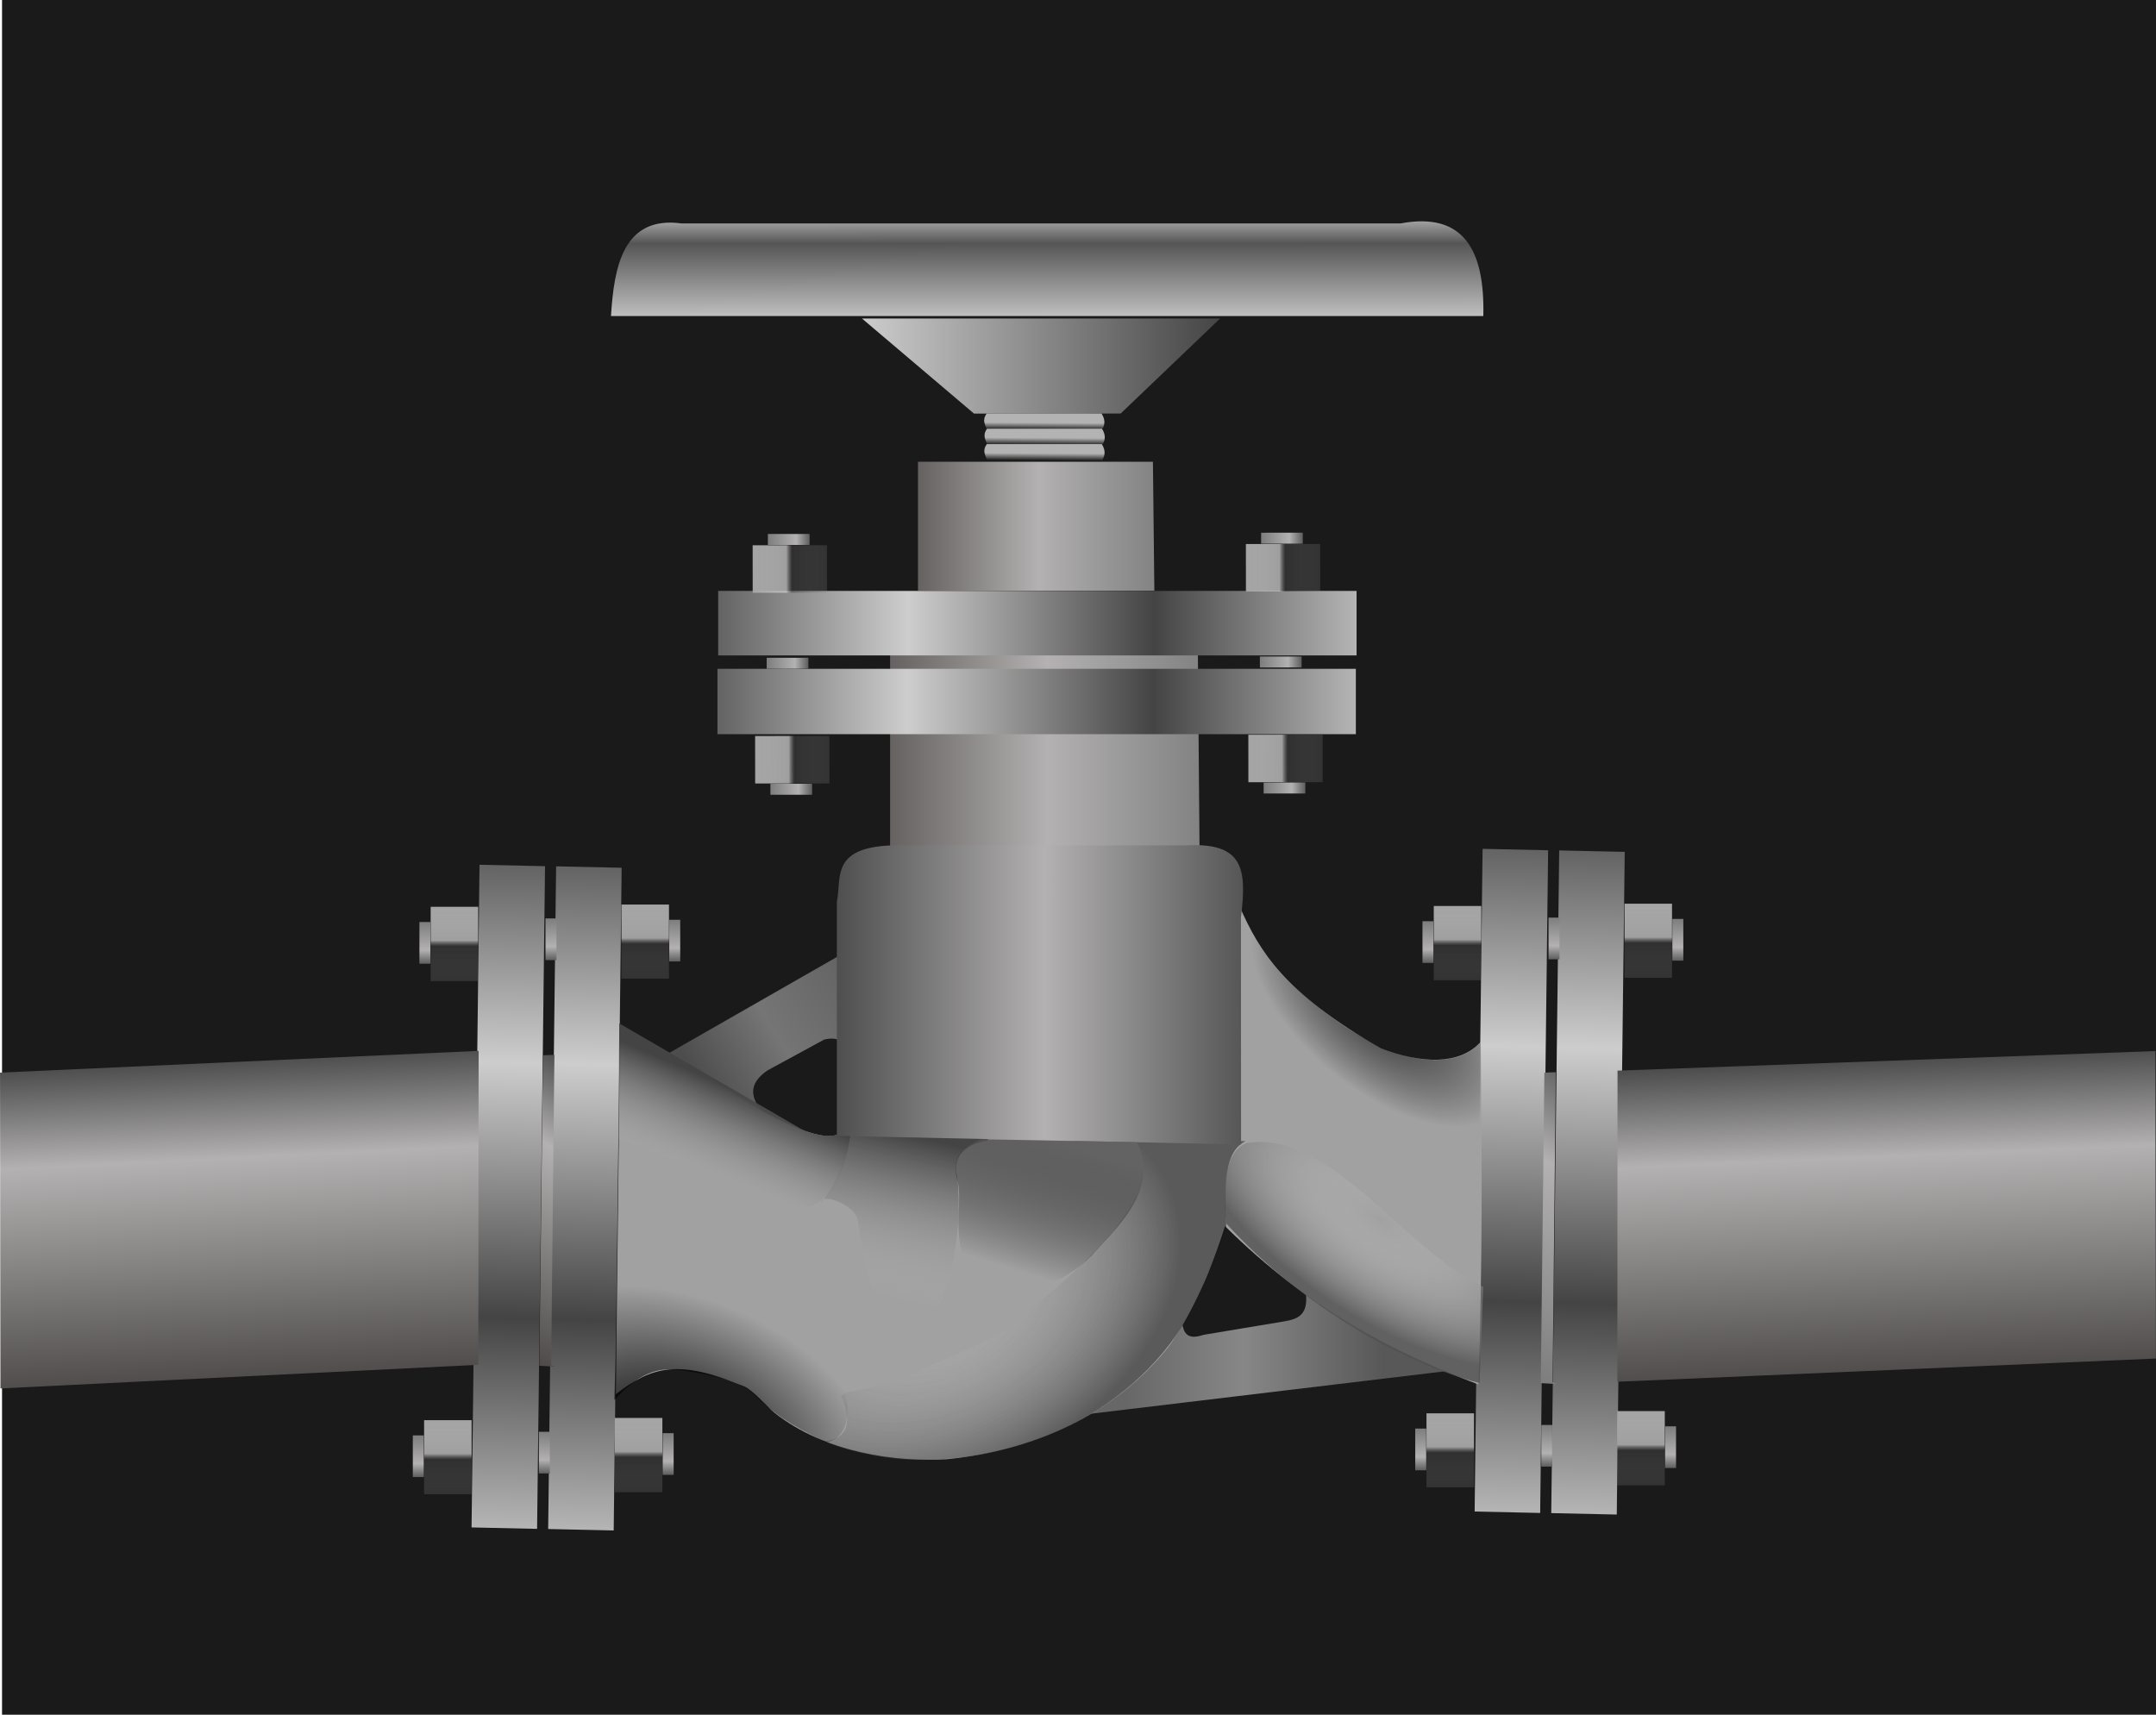 <?xml version="1.0" encoding="UTF-8" standalone="no"?>
<!-- Created with Inkscape (http://www.inkscape.org/) -->
<svg
    xmlns:inkscape="http://www.inkscape.org/namespaces/inkscape"
    xmlns:rdf="http://www.w3.org/1999/02/22-rdf-syntax-ns#"
    xmlns="http://www.w3.org/2000/svg"
    xmlns:sodipodi="http://sodipodi.sourceforge.net/DTD/sodipodi-0.dtd"
    xmlns:cc="http://creativecommons.org/ns#"
    xmlns:xlink="http://www.w3.org/1999/xlink"
    xmlns:dc="http://purl.org/dc/elements/1.1/"
    xmlns:svg="http://www.w3.org/2000/svg"
    xmlns:ns1="http://sozi.baierouge.fr"
    id="svg2"
    sodipodi:docname="ыфвывфывфыв.svg"
    viewBox="0 0 446.91 355.5"
    version="1.1"
    inkscape:version="0.47 r22583"
  >
  <defs
      id="defs4"
    >
    <linearGradient
        id="linearGradient3634"
      >
      <stop
          id="stop3642"
          style="stop-color:#cecdcd"
          offset="0"
      />
      <stop
          id="stop3638"
          style="stop-color:#444444"
          offset="1"
      />
    </linearGradient
    >
    <linearGradient
        id="linearGradient3614"
      >
      <stop
          id="stop3616"
          style="stop-color:#aaaaaa"
          offset="0"
      />
      <stop
          id="stop3632"
          style="stop-color:#555555"
          offset=".246"
      />
      <stop
          id="stop3618"
          style="stop-color:#c2c2c2"
          offset="1"
      />
    </linearGradient
    >
    <linearGradient
        id="linearGradient3620"
        y2="95.238"
        xlink:href="#linearGradient3614"
        gradientUnits="userSpaceOnUse"
        x2="247"
        gradientTransform="translate(-616.31 92.934)"
        y1="74.604"
        x1="246.99"
        inkscape:collect="always"
    />
    <linearGradient
        id="linearGradient3640"
        y2="105.34"
        xlink:href="#linearGradient3634"
        gradientUnits="userSpaceOnUse"
        x2="298.5"
        gradientTransform="matrix(1 0 0 .976 -616.31 95.695)"
        y1="105.34"
        x1="223.25"
        inkscape:collect="always"
    />
    <linearGradient
        id="linearGradient3650"
        y2="137.42"
        gradientUnits="userSpaceOnUse"
        x2="285.87"
        gradientTransform="translate(-616.31 93.827)"
        y1="137.42"
        x1="234.87"
        inkscape:collect="always"
      >
      <stop
          id="stop3646"
          style="stop-color:#656060"
          offset="0"
      />
      <stop
          id="stop3652"
          style="stop-color:#b3b1b1"
          offset=".5"
      />
      <stop
          id="stop3648"
          style="stop-color:#808080"
          offset="1"
      />
    </linearGradient
    >
    <linearGradient
        id="linearGradient3650-3"
        y2="137.42"
        xlink:href="#linearGradient3634"
        spreadMethod="reflect"
        gradientUnits="userSpaceOnUse"
        x2="285.87"
        gradientTransform="matrix(1 0 0 1.103 -617.82 -32.011)"
        y1="137.42"
        x1="234.87"
        inkscape:collect="always"
    />
    <linearGradient
        id="linearGradient3815"
        y2="137.42"
        spreadMethod="reflect"
        gradientUnits="userSpaceOnUse"
        y1="137.42"
        gradientTransform="matrix(1 0 0 1.118 -617.97 -19.557)"
        x2="285.87"
        x1="234.87"
        inkscape:collect="always"
      >
      <stop
          id="stop3642-2"
          style="stop-color:#cecdcd"
          offset="0"
      />
      <stop
          id="stop3638-1"
          style="stop-color:#444444"
          offset="1"
      />
    </linearGradient
    >
    <linearGradient
        id="linearGradient3846"
        y2="124.06"
        gradientUnits="userSpaceOnUse"
        x2="261.81"
        gradientTransform="translate(-616.48 93.559)"
        y1="122.56"
        x1="261.82"
        inkscape:collect="always"
      >
      <stop
          id="stop3842"
          style="stop-color:#b3b3b3"
          offset="0"
      />
      <stop
          id="stop3844"
          style="stop-color:#b3b3b3;stop-opacity:0"
          offset="1"
      />
    </linearGradient
    >
    <linearGradient
        id="linearGradient3867"
        y2="124.06"
        gradientUnits="userSpaceOnUse"
        y1="122.56"
        gradientTransform="translate(-616.44 90.369)"
        x2="261.81"
        x1="261.82"
        inkscape:collect="always"
      >
      <stop
          id="stop3842-2"
          style="stop-color:#b3b3b3"
          offset="0"
      />
      <stop
          id="stop3844-4"
          style="stop-color:#b3b3b3;stop-opacity:0"
          offset="1"
      />
    </linearGradient
    >
    <linearGradient
        id="linearGradient3905"
        y2="124.06"
        gradientUnits="userSpaceOnUse"
        y1="122.56"
        gradientTransform="translate(-616.53 87.225)"
        x2="261.81"
        x1="261.82"
        inkscape:collect="always"
      >
      <stop
          id="stop3842-2-9"
          style="stop-color:#b3b3b3"
          offset="0"
      />
      <stop
          id="stop3844-4-8"
          style="stop-color:#b3b3b3;stop-opacity:0"
          offset="1"
      />
    </linearGradient
    >
    <linearGradient
        id="linearGradient3943"
        y2="137.42"
        spreadMethod="reflect"
        gradientUnits="userSpaceOnUse"
        y1="137.42"
        gradientTransform="matrix(1.038 0 0 1.121 108.77 157.59)"
        x2="285.87"
        x1="234.87"
        inkscape:collect="always"
      >
      <stop
          id="stop3642-2-9"
          style="stop-color:#cecdcd"
          offset="0"
      />
      <stop
          id="stop3638-1-8"
          style="stop-color:#444444"
          offset="1"
      />
    </linearGradient
    >
    <linearGradient
        id="linearGradient4022"
        y2="137.42"
        gradientUnits="userSpaceOnUse"
        y1="137.42"
        gradientTransform="matrix(1.309 0 0 1.718 -694.88 39.861)"
        x2="285.87"
        x1="234.87"
        inkscape:collect="always"
      >
      <stop
          id="stop3646-7"
          style="stop-color:#656060"
          offset="0"
      />
      <stop
          id="stop3652-5"
          style="stop-color:#b3b1b1"
          offset=".5"
      />
      <stop
          id="stop3648-7"
          style="stop-color:#808080"
          offset="1"
      />
    </linearGradient
    >
    <linearGradient
        id="linearGradient4062"
        y2="137.42"
        spreadMethod="reflect"
        gradientUnits="userSpaceOnUse"
        y1="137.42"
        gradientTransform="matrix(1.038 0 0 1.121 108.79 173.48)"
        x2="285.87"
        x1="234.87"
        inkscape:collect="always"
      >
      <stop
          id="stop3642-2-9-8"
          style="stop-color:#cecdcd"
          offset="0"
      />
      <stop
          id="stop3638-1-8-0"
          style="stop-color:#444444"
          offset="1"
      />
    </linearGradient
    >
    <linearGradient
        id="linearGradient4062-8"
        y2="137.42"
        spreadMethod="reflect"
        gradientUnits="userSpaceOnUse"
        y1="137.42"
        gradientTransform="matrix(1.038 0 0 1.121 100.92 -34.354)"
        x2="285.87"
        x1="234.87"
        inkscape:collect="always"
      >
      <stop
          id="stop3642-2-9-8-2"
          style="stop-color:#cecdcd"
          offset="0"
      />
      <stop
          id="stop3638-1-8-0-8"
          style="stop-color:#444444"
          offset="1"
      />
    </linearGradient
    >
    <linearGradient
        id="linearGradient4105"
        y2="137.42"
        spreadMethod="reflect"
        gradientUnits="userSpaceOnUse"
        y1="137.42"
        gradientTransform="matrix(1.038 0 0 1.121 100.9 -50.236)"
        x2="285.87"
        x1="234.87"
        inkscape:collect="always"
      >
      <stop
          id="stop3642-2-9-5"
          style="stop-color:#cecdcd"
          offset="0"
      />
      <stop
          id="stop3638-1-8-2"
          style="stop-color:#444444"
          offset="1"
      />
    </linearGradient
    >
    <linearGradient
        id="linearGradient4144"
        y2="403.84"
        gradientUnits="userSpaceOnUse"
        x2="330.07"
        gradientTransform="translate(-614.64 -1.429)"
        y1="403.84"
        x1="276.78"
        inkscape:collect="always"
      >
      <stop
          id="stop4140"
          style="stop-color:#676767"
          offset="0"
      />
      <stop
          id="stop4146"
          style="stop-color:#878787"
          offset=".456"
      />
      <stop
          id="stop4142"
          style="stop-color:#585858"
          offset="1"
      />
    </linearGradient
    >
    <linearGradient
        id="linearGradient4156"
        y2="325.94"
        gradientUnits="userSpaceOnUse"
        x2="218.95"
        gradientTransform="translate(-614.29)"
        y1="345.63"
        x1="187.64"
        inkscape:collect="always"
      >
      <stop
          id="stop4152"
          style="stop-color:#4d4d4d"
          offset="0"
      />
      <stop
          id="stop4158"
          style="stop-color:#757575"
          offset=".5"
      />
      <stop
          id="stop4154"
          style="stop-color:#656565"
          offset="1"
      />
    </linearGradient
    >
    <linearGradient
        id="linearGradient4316"
        y2="348.43"
        gradientUnits="userSpaceOnUse"
        x2="196.44"
        gradientTransform="translate(-614.29)"
        y1="369.94"
        x1="187.35"
        inkscape:collect="always"
      >
      <stop
          id="stop3642-2-9-8-2-7"
          style="stop-color:#c1c0c0;stop-opacity:0"
          offset="0"
      />
      <stop
          id="stop3638-1-8-0-8-8"
          style="stop-color:#444444"
          offset="1"
      />
    </linearGradient
    >
    <linearGradient
        id="linearGradient4326"
        y2="355.49"
        gradientUnits="userSpaceOnUse"
        x2="222.29"
        gradientTransform="translate(-614.29)"
        y1="388.7"
        x1="214.86"
        inkscape:collect="always"
      >
      <stop
          id="stop4330"
          style="stop-color:#c1c0c0;stop-opacity:0"
          offset="0"
      />
      <stop
          id="stop4332"
          style="stop-color:#444444"
          offset="1"
      />
    </linearGradient
    >
    <radialGradient
        id="radialGradient4344"
        gradientUnits="userSpaceOnUse"
        cy="398.64"
        cx="241.56"
        gradientTransform="matrix(.48 .923 -1.33 .692 37.092 -107.05)"
        r="35.987"
        inkscape:collect="always"
      >
      <stop
          id="stop4338"
          style="stop-color:#ffffff;stop-opacity:0"
          offset="0"
      />
      <stop
          id="stop4340"
          style="stop-color:#141414;stop-opacity:.506"
          offset="1"
      />
    </radialGradient
    >
    <radialGradient
        id="radialGradient4376"
        gradientUnits="userSpaceOnUse"
        cy="429.62"
        cx="184.52"
        gradientTransform="matrix(1.889 .517 -.178 1.347 -703 -252.96)"
        r="22.476"
        inkscape:collect="always"
      >
      <stop
          id="stop4370"
          style="stop-color:#000000"
          offset="0"
      />
      <stop
          id="stop4372"
          style="stop-color:#000000;stop-opacity:0"
          offset="1"
      />
    </radialGradient
    >
    <radialGradient
        id="radialGradient4386"
        gradientUnits="userSpaceOnUse"
        cy="362.78"
        cx="321.5"
        gradientTransform="matrix(1.375 .932 -.399 .588 -582.54 -137.94)"
        r="27.774"
        inkscape:collect="always"
      >
      <stop
          id="stop4382"
          style="stop-color:#e9e9e9;stop-opacity:0"
          offset="0"
      />
      <stop
          id="stop4384"
          style="stop-color:#505050;stop-opacity:.788"
          offset="1"
      />
    </radialGradient
    >
    <linearGradient
        id="linearGradient4406"
        y2="137.42"
        gradientUnits="userSpaceOnUse"
        y1="137.42"
        gradientTransform="matrix(-.002 -1.337 -3.71 .184 -11.285 696.91)"
        x2="285.87"
        x1="234.87"
        inkscape:collect="always"
      >
      <stop
          id="stop3646-7-5"
          style="stop-color:#504c4c"
          offset="0"
      />
      <stop
          id="stop3652-5-1"
          style="stop-color:#b3b1b1"
          offset=".675"
      />
      <stop
          id="stop3648-7-5"
          style="stop-color:#444444"
          offset="1"
      />
    </linearGradient
    >
    <linearGradient
        id="linearGradient4406-1"
        y2="137.42"
        gradientUnits="userSpaceOnUse"
        y1="137.42"
        gradientTransform="matrix(1.718 0 0 2.252 -802 18.056)"
        x2="285.87"
        x1="234.87"
        inkscape:collect="always"
      >
      <stop
          id="stop3646-7-54"
          style="stop-color:#4d4d4d"
          offset="0"
      />
      <stop
          id="stop3652-5-7"
          style="stop-color:#b3b1b1"
          offset=".5"
      />
      <stop
          id="stop3648-7-2"
          style="stop-color:#505050"
          offset="1"
      />
    </linearGradient
    >
    <linearGradient
        id="linearGradient4484"
        y2="385.06"
        gradientUnits="userSpaceOnUse"
        x2="252.28"
        gradientTransform="translate(-614.29)"
        y1="358.34"
        x1="260.62"
        inkscape:collect="always"
      >
      <stop
          id="stop4480"
          style="stop-color:#636363"
          offset="0"
      />
      <stop
          id="stop4482"
          style="stop-color:#000000;stop-opacity:0"
          offset="1"
      />
    </linearGradient
    >
    <linearGradient
        id="linearGradient4559"
        y2="137.42"
        gradientUnits="userSpaceOnUse"
        y1="137.42"
        gradientTransform="matrix(-.002 -1.309 -4.175 .18 394.03 689.65)"
        x2="285.87"
        x1="234.87"
        inkscape:collect="always"
      >
      <stop
          id="stop3646-7-5-4"
          style="stop-color:#504c4c"
          offset="0"
      />
      <stop
          id="stop3652-5-1-1"
          style="stop-color:#b3b1b1"
          offset=".675"
      />
      <stop
          id="stop3648-7-5-9"
          style="stop-color:#444444"
          offset="1"
      />
    </linearGradient
    >
    <radialGradient
        id="radialGradient4590"
        gradientUnits="userSpaceOnUse"
        cy="339.62"
        cx="312.03"
        gradientTransform="matrix(-.431 .519 -1.028 -.855 198.5 460.19)"
        r="24.038"
        inkscape:collect="always"
      >
      <stop
          id="stop4586"
          style="stop-color:#2a2a2a;stop-opacity:.869"
          offset="0"
      />
      <stop
          id="stop4588"
          style="stop-color:#000000;stop-opacity:0"
          offset="1"
      />
    </radialGradient
    >
    <linearGradient
        id="linearGradient4610"
        y2="137.42"
        gradientUnits="userSpaceOnUse"
        y1="143.97"
        gradientTransform="matrix(.009 -1.307 -.224 .05 -427.4 705.35)"
        x2="285.87"
        x1="234.97"
        inkscape:collect="always"
      >
      <stop
          id="stop3646-7-5-4-4"
          style="stop-color:#504c4c"
          offset="0"
      />
      <stop
          id="stop3652-5-1-1-7"
          style="stop-color:#b3b1b1"
          offset=".675"
      />
      <stop
          id="stop3648-7-5-9-3"
          style="stop-color:#444444"
          offset="1"
      />
    </linearGradient
    >
    <linearGradient
        id="linearGradient3644-2-5-4-7-8"
      >
      <stop
          id="stop3646-7-5-4-4-8"
          style="stop-color:#7e7e7e"
          offset="0"
      />
      <stop
          id="stop3652-5-1-1-7-1"
          style="stop-color:#b3b1b1"
          offset=".675"
      />
      <stop
          id="stop3648-7-5-9-3-5"
          style="stop-color:#5e5e5e"
          offset="1"
      />
    </linearGradient
    >
    <linearGradient
        id="linearGradient4651"
        y2="137.42"
        xlink:href="#linearGradient3644-2-5-4-7-8"
        gradientUnits="userSpaceOnUse"
        y1="143.97"
        gradientTransform="matrix(.009 -1.307 -.224 .05 -219.82 708.94)"
        x2="285.87"
        x1="234.97"
        inkscape:collect="always"
    />
    <linearGradient
        id="linearGradient4682"
        y2="325.56"
        gradientUnits="userSpaceOnUse"
        x2="136.5"
        gradientTransform="translate(-613.53)"
        y1="310.15"
        x1="136.5"
        inkscape:collect="always"
      >
      <stop
          id="stop4678"
          style="stop-color:#a4a4a4"
          offset="0"
      />
      <stop
          id="stop4686"
          style="stop-color:#cccccc;stop-opacity:.749"
          offset=".452"
      />
      <stop
          id="stop4684"
          style="stop-color:#464646;stop-opacity:.498"
          offset=".53"
      />
      <stop
          id="stop4688"
          style="stop-color:#7f7f7f;stop-opacity:.247"
          offset="1"
      />
      <stop
          id="stop4680"
          style="stop-color:#e1e1e1;stop-opacity:0"
          offset="1"
      />
    </linearGradient
    >
    <linearGradient
        id="linearGradient4698"
        y2="322.78"
        xlink:href="#linearGradient3644-2-5-4-7-8"
        gradientUnits="userSpaceOnUse"
        x2="129.43"
        gradientTransform="translate(-612.58 -.821)"
        y1="314.19"
        x1="129.43"
        inkscape:collect="always"
    />
    <linearGradient
        id="linearGradient4698-4"
        y2="322.78"
        gradientUnits="userSpaceOnUse"
        x2="129.43"
        gradientTransform="translate(301.94 -1.287)"
        y1="314.19"
        x1="129.43"
        inkscape:collect="always"
      >
      <stop
          id="stop3646-7-5-4-4-8-6"
          style="stop-color:#7e7e7e"
          offset="0"
      />
      <stop
          id="stop3652-5-1-1-7-1-6"
          style="stop-color:#b3b1b1"
          offset=".675"
      />
      <stop
          id="stop3648-7-5-9-3-5-2"
          style="stop-color:#5e5e5e"
          offset="1"
      />
    </linearGradient
    >
    <linearGradient
        id="linearGradient4728"
        y2="325.56"
        gradientUnits="userSpaceOnUse"
        y1="310.15"
        gradientTransform="translate(300.99 -.466)"
        x2="136.5"
        x1="136.5"
        inkscape:collect="always"
      >
      <stop
          id="stop4678-4"
          style="stop-color:#a4a4a4"
          offset="0"
      />
      <stop
          id="stop4686-9"
          style="stop-color:#cccccc;stop-opacity:.749"
          offset=".452"
      />
      <stop
          id="stop4684-3"
          style="stop-color:#464646;stop-opacity:.498"
          offset=".53"
      />
      <stop
          id="stop4688-1"
          style="stop-color:#7f7f7f;stop-opacity:.247"
          offset="1"
      />
      <stop
          id="stop4680-1"
          style="stop-color:#e1e1e1;stop-opacity:0"
          offset="1"
      />
    </linearGradient
    >
    <linearGradient
        id="linearGradient4785"
        y2="322.78"
        gradientUnits="userSpaceOnUse"
        y1="314.19"
        gradientTransform="translate(-586.45 -1.571)"
        x2="129.43"
        x1="129.43"
        inkscape:collect="always"
      >
      <stop
          id="stop3646-7-5-4-4-8-5"
          style="stop-color:#7e7e7e"
          offset="0"
      />
      <stop
          id="stop3652-5-1-1-7-1-60"
          style="stop-color:#b3b1b1"
          offset=".675"
      />
      <stop
          id="stop3648-7-5-9-3-5-5"
          style="stop-color:#5e5e5e"
          offset="1"
      />
    </linearGradient
    >
    <linearGradient
        id="linearGradient4785-6"
        y2="322.78"
        gradientUnits="userSpaceOnUse"
        y1="314.19"
        gradientTransform="translate(-587.82 104.86)"
        x2="129.43"
        x1="129.43"
        inkscape:collect="always"
      >
      <stop
          id="stop3646-7-5-4-4-8-5-4"
          style="stop-color:#7e7e7e"
          offset="0"
      />
      <stop
          id="stop3652-5-1-1-7-1-60-9"
          style="stop-color:#b3b1b1"
          offset=".675"
      />
      <stop
          id="stop3648-7-5-9-3-5-5-0"
          style="stop-color:#5e5e5e"
          offset="1"
      />
    </linearGradient
    >
    <linearGradient
        id="linearGradient4698-4-5"
        y2="322.78"
        gradientUnits="userSpaceOnUse"
        x2="129.43"
        gradientTransform="translate(303.3 105.15)"
        y1="314.19"
        x1="129.43"
        inkscape:collect="always"
      >
      <stop
          id="stop3646-7-5-4-4-8-6-9"
          style="stop-color:#7e7e7e"
          offset="0"
      />
      <stop
          id="stop3652-5-1-1-7-1-6-1"
          style="stop-color:#b3b1b1"
          offset=".675"
      />
      <stop
          id="stop3648-7-5-9-3-5-2-2"
          style="stop-color:#5e5e5e"
          offset="1"
      />
    </linearGradient
    >
    <linearGradient
        id="linearGradient4728-8"
        y2="325.56"
        gradientUnits="userSpaceOnUse"
        y1="310.15"
        gradientTransform="translate(302.36 105.97)"
        x2="136.5"
        x1="136.5"
        inkscape:collect="always"
      >
      <stop
          id="stop4678-4-1"
          style="stop-color:#a4a4a4"
          offset="0"
      />
      <stop
          id="stop4686-9-8"
          style="stop-color:#cccccc;stop-opacity:.749"
          offset=".452"
      />
      <stop
          id="stop4684-3-6"
          style="stop-color:#464646;stop-opacity:.498"
          offset=".53"
      />
      <stop
          id="stop4688-1-0"
          style="stop-color:#7f7f7f;stop-opacity:.247"
          offset="1"
      />
      <stop
          id="stop4680-1-2"
          style="stop-color:#e1e1e1;stop-opacity:0"
          offset="1"
      />
    </linearGradient
    >
    <linearGradient
        id="linearGradient4698-49"
        y2="322.78"
        gradientUnits="userSpaceOnUse"
        x2="129.43"
        gradientTransform="translate(-613.95 105.61)"
        y1="314.19"
        x1="129.43"
        inkscape:collect="always"
      >
      <stop
          id="stop3646-7-5-4-4-8-2"
          style="stop-color:#7e7e7e"
          offset="0"
      />
      <stop
          id="stop3652-5-1-1-7-1-2"
          style="stop-color:#b3b1b1"
          offset=".675"
      />
      <stop
          id="stop3648-7-5-9-3-5-1"
          style="stop-color:#5e5e5e"
          offset="1"
      />
    </linearGradient
    >
    <linearGradient
        id="linearGradient4854"
        y2="325.56"
        gradientUnits="userSpaceOnUse"
        y1="310.15"
        gradientTransform="translate(-614.89 106.43)"
        x2="136.5"
        x1="136.5"
        inkscape:collect="always"
      >
      <stop
          id="stop4678-44"
          style="stop-color:#a4a4a4"
          offset="0"
      />
      <stop
          id="stop4686-2"
          style="stop-color:#cccccc;stop-opacity:.749"
          offset=".452"
      />
      <stop
          id="stop4684-5"
          style="stop-color:#464646;stop-opacity:.498"
          offset=".53"
      />
      <stop
          id="stop4688-0"
          style="stop-color:#7f7f7f;stop-opacity:.247"
          offset="1"
      />
      <stop
          id="stop4680-4"
          style="stop-color:#e1e1e1;stop-opacity:0"
          offset="1"
      />
    </linearGradient
    >
    <linearGradient
        id="linearGradient4728-8-9"
        y2="325.56"
        gradientUnits="userSpaceOnUse"
        y1="310.15"
        gradientTransform="translate(94.57 104.55)"
        x2="136.5"
        x1="136.5"
        inkscape:collect="always"
      >
      <stop
          id="stop4678-4-1-5"
          style="stop-color:#a4a4a4"
          offset="0"
      />
      <stop
          id="stop4686-9-8-4"
          style="stop-color:#cccccc;stop-opacity:.749"
          offset=".452"
      />
      <stop
          id="stop4684-3-6-0"
          style="stop-color:#464646;stop-opacity:.498"
          offset=".53"
      />
      <stop
          id="stop4688-1-0-3"
          style="stop-color:#7f7f7f;stop-opacity:.247"
          offset="1"
      />
      <stop
          id="stop4680-1-2-4"
          style="stop-color:#e1e1e1;stop-opacity:0"
          offset="1"
      />
    </linearGradient
    >
    <linearGradient
        id="linearGradient4698-4-5-1"
        y2="322.78"
        gradientUnits="userSpaceOnUse"
        x2="129.43"
        gradientTransform="translate(95.517 103.73)"
        y1="314.19"
        x1="129.43"
        inkscape:collect="always"
      >
      <stop
          id="stop3646-7-5-4-4-8-6-9-2"
          style="stop-color:#7e7e7e"
          offset="0"
      />
      <stop
          id="stop3652-5-1-1-7-1-6-1-9"
          style="stop-color:#b3b1b1"
          offset=".675"
      />
      <stop
          id="stop3648-7-5-9-3-5-2-2-8"
          style="stop-color:#5e5e5e"
          offset="1"
      />
    </linearGradient
    >
    <linearGradient
        id="linearGradient4785-6-2"
        y2="322.78"
        gradientUnits="userSpaceOnUse"
        y1="314.19"
        gradientTransform="translate(-380.03 103.44)"
        x2="129.43"
        x1="129.43"
        inkscape:collect="always"
      >
      <stop
          id="stop3646-7-5-4-4-8-5-4-7"
          style="stop-color:#7e7e7e"
          offset="0"
      />
      <stop
          id="stop3652-5-1-1-7-1-60-9-8"
          style="stop-color:#b3b1b1"
          offset=".675"
      />
      <stop
          id="stop3648-7-5-9-3-5-5-0-5"
          style="stop-color:#5e5e5e"
          offset="1"
      />
    </linearGradient
    >
    <linearGradient
        id="linearGradient4698-49-8"
        y2="322.78"
        gradientUnits="userSpaceOnUse"
        x2="129.43"
        gradientTransform="translate(-406.16 104.2)"
        y1="314.19"
        x1="129.43"
        inkscape:collect="always"
      >
      <stop
          id="stop3646-7-5-4-4-8-2-6"
          style="stop-color:#7e7e7e"
          offset="0"
      />
      <stop
          id="stop3652-5-1-1-7-1-2-6"
          style="stop-color:#b3b1b1"
          offset=".675"
      />
      <stop
          id="stop3648-7-5-9-3-5-1-0"
          style="stop-color:#5e5e5e"
          offset="1"
      />
    </linearGradient
    >
    <linearGradient
        id="linearGradient5027"
        y2="325.56"
        gradientUnits="userSpaceOnUse"
        y1="310.15"
        gradientTransform="translate(-407.11 105.02)"
        x2="136.5"
        x1="136.5"
        inkscape:collect="always"
      >
      <stop
          id="stop4678-44-9"
          style="stop-color:#a4a4a4"
          offset="0"
      />
      <stop
          id="stop4686-2-4"
          style="stop-color:#cccccc;stop-opacity:.749"
          offset=".452"
      />
      <stop
          id="stop4684-5-4"
          style="stop-color:#464646;stop-opacity:.498"
          offset=".53"
      />
      <stop
          id="stop4688-0-6"
          style="stop-color:#7f7f7f;stop-opacity:.247"
          offset="1"
      />
      <stop
          id="stop4680-4-9"
          style="stop-color:#e1e1e1;stop-opacity:0"
          offset="1"
      />
    </linearGradient
    >
    <linearGradient
        id="linearGradient4728-8-7"
        y2="325.56"
        gradientUnits="userSpaceOnUse"
        y1="310.15"
        gradientTransform="translate(93.067 -.638)"
        x2="136.5"
        x1="136.5"
        inkscape:collect="always"
      >
      <stop
          id="stop4678-4-1-3"
          style="stop-color:#a4a4a4"
          offset="0"
      />
      <stop
          id="stop4686-9-8-2"
          style="stop-color:#cccccc;stop-opacity:.749"
          offset=".452"
      />
      <stop
          id="stop4684-3-6-1"
          style="stop-color:#464646;stop-opacity:.498"
          offset=".53"
      />
      <stop
          id="stop4688-1-0-6"
          style="stop-color:#7f7f7f;stop-opacity:.247"
          offset="1"
      />
      <stop
          id="stop4680-1-2-3"
          style="stop-color:#e1e1e1;stop-opacity:0"
          offset="1"
      />
    </linearGradient
    >
    <linearGradient
        id="linearGradient4698-4-5-8"
        y2="322.78"
        gradientUnits="userSpaceOnUse"
        x2="129.43"
        gradientTransform="translate(94.014 -1.459)"
        y1="314.19"
        x1="129.43"
        inkscape:collect="always"
      >
      <stop
          id="stop3646-7-5-4-4-8-6-9-28"
          style="stop-color:#7e7e7e"
          offset="0"
      />
      <stop
          id="stop3652-5-1-1-7-1-6-1-6"
          style="stop-color:#b3b1b1"
          offset=".675"
      />
      <stop
          id="stop3648-7-5-9-3-5-2-2-0"
          style="stop-color:#5e5e5e"
          offset="1"
      />
    </linearGradient
    >
    <linearGradient
        id="linearGradient4785-6-1"
        y2="322.78"
        gradientUnits="userSpaceOnUse"
        y1="314.19"
        gradientTransform="translate(-378.53 -1.743)"
        x2="129.43"
        x1="129.43"
        inkscape:collect="always"
      >
      <stop
          id="stop3646-7-5-4-4-8-5-4-0"
          style="stop-color:#7e7e7e"
          offset="0"
      />
      <stop
          id="stop3652-5-1-1-7-1-60-9-5"
          style="stop-color:#b3b1b1"
          offset=".675"
      />
      <stop
          id="stop3648-7-5-9-3-5-5-0-4"
          style="stop-color:#5e5e5e"
          offset="1"
      />
    </linearGradient
    >
    <linearGradient
        id="linearGradient4698-49-6"
        y2="322.78"
        gradientUnits="userSpaceOnUse"
        x2="129.43"
        gradientTransform="translate(-404.66 -.992)"
        y1="314.19"
        x1="129.43"
        inkscape:collect="always"
      >
      <stop
          id="stop3646-7-5-4-4-8-2-8"
          style="stop-color:#7e7e7e"
          offset="0"
      />
      <stop
          id="stop3652-5-1-1-7-1-2-7"
          style="stop-color:#b3b1b1"
          offset=".675"
      />
      <stop
          id="stop3648-7-5-9-3-5-1-6"
          style="stop-color:#5e5e5e"
          offset="1"
      />
    </linearGradient
    >
    <linearGradient
        id="linearGradient5027-1"
        y2="325.56"
        gradientUnits="userSpaceOnUse"
        y1="310.15"
        gradientTransform="translate(-405.61 -.171)"
        x2="136.5"
        x1="136.5"
        inkscape:collect="always"
      >
      <stop
          id="stop4678-44-93"
          style="stop-color:#a4a4a4"
          offset="0"
      />
      <stop
          id="stop4686-2-47"
          style="stop-color:#cccccc;stop-opacity:.749"
          offset=".452"
      />
      <stop
          id="stop4684-5-8"
          style="stop-color:#464646;stop-opacity:.498"
          offset=".53"
      />
      <stop
          id="stop4688-0-8"
          style="stop-color:#7f7f7f;stop-opacity:.247"
          offset="1"
      />
      <stop
          id="stop4680-4-1"
          style="stop-color:#e1e1e1;stop-opacity:0"
          offset="1"
      />
    </linearGradient
    >
    <linearGradient
        id="linearGradient5315"
        y2="325.56"
        gradientUnits="userSpaceOnUse"
        x2="136.5"
        gradientTransform="translate(245.11 50.006)"
        y1="310.15"
        x1="136.5"
        inkscape:collect="always"
      >
      <stop
          id="stop4678-44-93-7"
          style="stop-color:#a4a4a4"
          offset="0"
      />
      <stop
          id="stop4686-2-47-3"
          style="stop-color:#cccccc;stop-opacity:.749"
          offset=".452"
      />
      <stop
          id="stop4684-5-8-3"
          style="stop-color:#464646;stop-opacity:.498"
          offset=".53"
      />
      <stop
          id="stop4688-0-8-1"
          style="stop-color:#7f7f7f;stop-opacity:.247"
          offset="1"
      />
      <stop
          id="stop4680-4-1-0"
          style="stop-color:#e1e1e1;stop-opacity:0"
          offset="1"
      />
    </linearGradient
    >
    <linearGradient
        id="linearGradient5317"
        y2="322.78"
        gradientUnits="userSpaceOnUse"
        x2="129.43"
        gradientTransform="translate(246.05 49.186)"
        y1="314.19"
        x1="129.43"
        inkscape:collect="always"
      >
      <stop
          id="stop3646-7-5-4-4-8-2-8-0"
          style="stop-color:#7e7e7e"
          offset="0"
      />
      <stop
          id="stop3652-5-1-1-7-1-2-7-9"
          style="stop-color:#b3b1b1"
          offset=".675"
      />
      <stop
          id="stop3648-7-5-9-3-5-1-6-2"
          style="stop-color:#5e5e5e"
          offset="1"
      />
    </linearGradient
    >
    <linearGradient
        id="linearGradient5319"
        y2="325.56"
        gradientUnits="userSpaceOnUse"
        x2="136.5"
        gradientTransform="translate(-557.65 49.54)"
        y1="310.15"
        x1="136.5"
        inkscape:collect="always"
      >
      <stop
          id="stop4678-4-1-3-1"
          style="stop-color:#a4a4a4"
          offset="0"
      />
      <stop
          id="stop4686-9-8-2-5"
          style="stop-color:#cccccc;stop-opacity:.749"
          offset=".452"
      />
      <stop
          id="stop4684-3-6-1-7"
          style="stop-color:#464646;stop-opacity:.498"
          offset=".53"
      />
      <stop
          id="stop4688-1-0-6-3"
          style="stop-color:#7f7f7f;stop-opacity:.247"
          offset="1"
      />
      <stop
          id="stop4680-1-2-3-3"
          style="stop-color:#e1e1e1;stop-opacity:0"
          offset="1"
      />
    </linearGradient
    >
    <linearGradient
        id="linearGradient5321"
        y2="322.78"
        gradientUnits="userSpaceOnUse"
        x2="129.43"
        gradientTransform="translate(-556.7 48.719)"
        y1="314.19"
        x1="129.43"
        inkscape:collect="always"
      >
      <stop
          id="stop3646-7-5-4-4-8-6-9-28-2"
          style="stop-color:#7e7e7e"
          offset="0"
      />
      <stop
          id="stop3652-5-1-1-7-1-6-1-6-0"
          style="stop-color:#b3b1b1"
          offset=".675"
      />
      <stop
          id="stop3648-7-5-9-3-5-2-2-0-1"
          style="stop-color:#5e5e5e"
          offset="1"
      />
    </linearGradient
    >
    <linearGradient
        id="linearGradient5323"
        y2="322.78"
        gradientUnits="userSpaceOnUse"
        x2="129.43"
        gradientTransform="translate(272.18 48.435)"
        y1="314.19"
        x1="129.43"
        inkscape:collect="always"
      >
      <stop
          id="stop3646-7-5-4-4-8-5-4-0-7"
          style="stop-color:#7e7e7e"
          offset="0"
      />
      <stop
          id="stop3652-5-1-1-7-1-60-9-5-0"
          style="stop-color:#b3b1b1"
          offset=".675"
      />
      <stop
          id="stop3648-7-5-9-3-5-5-0-4-2"
          style="stop-color:#5e5e5e"
          offset="1"
      />
    </linearGradient
    >
  </defs
  >
  <sodipodi:namedview
      id="base"
      bordercolor="#666666"
      inkscape:pageshadow="2"
      inkscape:guide-bbox="true"
      pagecolor="#ffffff"
      inkscape:window-height="712"
      inkscape:window-maximized="1"
      inkscape:zoom="0.35"
      inkscape:window-x="-4"
      showgrid="false"
      borderopacity="1.0"
      inkscape:current-layer="layer1"
      inkscape:cx="1040.4542"
      inkscape:cy="43.021023"
      showguides="true"
      inkscape:window-y="-4"
      inkscape:window-width="1280"
      inkscape:pageopacity="0.0"
      inkscape:document-units="px"
  />
  <g
      id="layer1"
      inkscape:label="Layer 1"
      inkscape:groupmode="layer"
      transform="translate(571.23 -122.15)"
    >
    <rect
        id="rect3654"
        style="color:#000000;fill:#1a1a1a"
        ry=".003"
        height="355.5"
        width="446.49"
        y="122.15"
        x="-570.81"
    />
    <path
        id="path3610-8"
        sodipodi:nodetypes="cccccc"
        style="fill:url(#linearGradient4022)"
        d="m-386.72 252.96h63.754l0.391 45.935h-62.822-1.323v-45.935z"
    />
    <path
        id="path2830"
        sodipodi:nodetypes="ccccc"
        style="stroke:url(#linearGradient3620);stroke-width:1px;fill:url(#linearGradient3620)"
        d="m-444.58 187.67h180.82c0.345-13.681-4.075-21.643-17.173-19.193h-149c-12.107-1.647-14.024 8.948-14.647 19.193z"
    />
    <path
        id="path3606"
        sodipodi:nodetypes="ccccc"
        style="fill:url(#linearGradient3640)"
        d="m-392.56 188.18 23.234 19.722 30.394-0.013 20.619-19.709h-74.246z"
    />
    <path
        id="path3608"
        sodipodi:nodetypes="cccccc"
        style="fill:url(#linearGradient3846)"
        d="m-366.67 214.22c-1.066 1.492-0.206 2.343 0.04 3.398l23.694 0.176c0.734-0.991 1.017-2.11 0.092-3.574h-23.826l-0 0z"
    />
    <path
        id="path3610"
        sodipodi:nodetypes="cccccc"
        style="fill:url(#linearGradient3650)"
        d="m-380.94 217.89h48.694l0.298 26.742h-47.982-1.01v-26.742z"
    />
    <rect
        id="rect3656"
        style="color:#000000;fill:url(#linearGradient3650-3)"
        inkscape:transform-center-x="42.426407"
        ry=".005"
        height="13.372"
        width="132.33"
        y="244.66"
        x="-422.36"
    />
    <rect
        id="rect3656-4"
        style="color:#000000;fill:url(#linearGradient3815)"
        inkscape:transform-center-x="42.426407"
        ry=".005"
        height="13.55"
        width="132.33"
        y="260.81"
        x="-422.51"
    />
    <path
        id="path3608-5"
        sodipodi:nodetypes="cccccc"
        style="fill:url(#linearGradient3867)"
        d="m-366.63 211.03c-1.066 1.492-0.206 2.343 0.04 3.398l23.694 0.176c0.734-0.991 1.017-2.11 0.092-3.574h-23.826l-0 0z"
    />
    <path
        id="path3608-5-3"
        sodipodi:nodetypes="cccccc"
        style="fill:url(#linearGradient3905)"
        d="m-366.71 207.89c-1.066 1.492-0.206 2.343 0.04 3.398l23.694 0.176c0.734-0.991 1.017-2.11 0.092-3.574h-23.826l-0 0z"
    />
    <rect
        id="rect3656-4-6"
        style="color:#000000;fill:url(#linearGradient3943)"
        transform="matrix(-.012 1 -1 -.022 0 0)"
        inkscape:transform-center-x="-0.52804865"
        inkscape:transform-center-y="-44.04587"
        ry=".005"
        height="13.583"
        width="137.39"
        y="438.63"
        x="311.71"
    />
    <rect
        id="rect3656-4-6-20"
        style="color:#000000;fill:url(#linearGradient4062)"
        transform="matrix(-.012 1 -1 -.022 0 0)"
        inkscape:transform-center-x="-0.52804865"
        inkscape:transform-center-y="-44.04587"
        ry=".005"
        height="13.583"
        width="137.39"
        y="454.51"
        x="311.73"
    />
    <rect
        id="rect3656-4-6-7"
        style="color:#000000;fill:url(#linearGradient4105)"
        transform="matrix(-.012 1 -1 -.022 0 0)"
        inkscape:transform-center-x="-0.52804865"
        inkscape:transform-center-y="-44.04587"
        ry=".005"
        height="13.583"
        width="137.39"
        y="230.8"
        x="303.84"
    />
    <rect
        id="rect3656-4-6-20-6"
        style="color:#000000;fill:url(#linearGradient4062-8)"
        transform="matrix(-.012 1 -1 -.022 0 0)"
        inkscape:transform-center-x="-0.52804865"
        inkscape:transform-center-y="-44.04587"
        ry=".005"
        height="13.583"
        width="137.39"
        y="246.68"
        x="303.86"
    />
    <path
        id="path4136"
        sodipodi:nodetypes="ccccccc"
        style="fill:url(#linearGradient4144)"
        d="m-326.24 394.59c-0.15 5.177 2.039 5.093 4.546 4.293l16.668-2.778c2.825-0.498 5.432-1.288 4.293-7.071l31.062 17.173-80.055 9.596c14.641-7.915 18.904-12.35 23.486-21.213z"
    />
    <path
        id="path4148"
        sodipodi:nodetypes="ccccccc"
        style="fill:url(#linearGradient4156)"
        d="m-413.01 352.83c-3.3-3.651-2.504-6.482 0.923-8.787l11.704-6.365c2.862-0.673 4.377 0.337 4.546 3.03l-0.505-20.961-36.618 20.961 19.951 12.122z"
    />
    <path
        id="path4002"
        style="fill:#a1a1a1"
        d="m-443.57 411.21c7.422-5.787 12.983-7.31 26.459-1.69 1.921 0.801 4.501 3.88 6.434 5.541 10.567 8.344 25.33 10.269 35.818 9.609 17.959-1.814 34.451-9.123 45.774-23.176 4.331-6.092 8.312-14.174 11.784-25.135 17.509 17.344 35.019 26.171 52.528 32.83 0.84-23.94 0.769-47.43 0.477-71.037-4.389 4.859-12.256 4.549-20.68 1.337-20.164-11.508-25.245-20.354-29.109-28.985-0.588-4.011-0.227-8.398-3.185-10.208-1.324-0.81-3.312-1.508-6.348-0.728l-63.9-0.314c-5.827 1.081-4.446 6.167-4.534 10.437-2.943 2.043-4.294 5.282-4.546 9.344l1.515 35.608c-1.906 5.428-8.709 2.897-18.688-2.439l-28.916-17.56-0.884 76.568z"
        inkscape:export-ydpi="90"
        sodipodi:nodetypes="csccccccccscccccccc"
        inkscape:export-xdpi="90"
    />
    <path
        id="path4306"
        sodipodi:nodetypes="ccsccc"
        style="fill:url(#linearGradient4316)"
        d="m-442.86 334.33 37.857 21.964c3.869 1.806 8.676 1.962 9.67-0.733 1.829-4.96-0.096 15.869-9.134 16.983l-38.571-14.286 0.179-23.929z"
    />
    <path
        id="path4318"
        sodipodi:nodetypes="ccscsscscccc"
        style="fill:url(#linearGradient4326)"
        d="m-394.92 357.6-1.346-27.163c1.46 12.538 0.016 24.78 15.425 27.449 0.773 0.134 1.587-0.471 2.492 0.014 1.362-0.609 2.954-0.379 4.579-0.426 4.561-0.131 8.888 0.938 6.881 1.247-3.031 0.468-7.187 2.374-5.918 7.417 2.734 23.951-13.423 57.882-20.588 9.084-0.463-3.156-7.349-5.853-7.682-3.853 3.346-3.729 5.088-8.184 6.158-13.77v-0 0z"
    />
    <path
        id="path4334"
        sodipodi:nodetypes="cscccsscsscc"
        style="fill:url(#radialGradient4344)"
        d="m-382.83 424.8c30.922 0.771 53.317-16.482 60.967-36.192 1.559-4.016 3.879-8.139 4.819-12.296-0.365-8.904-0.353-15.38 3.979-17.573l-36.052-0.357c2.486 2.789 14.398 3.013 14.655 6.808 0.56 8.253-14.705 21.404-24.804 29.996-6.226 5.296-14.182 7.592-24.701 12.694-4.753 1.779-7.79 2.166-11.698 2.92-0.195 0.038-1.285 0.635-1.206 0.81 3.687 8.225-1.846 9.209-3.284 9.34 1.98 1.275 10.977 3.629 17.325 3.849z"
    />
    <path
        id="path4356"
        sodipodi:nodetypes="cccsscc"
        style="fill:url(#radialGradient4376)"
        d="m-443.06 376.76c15.868-1.905 31.852 2.325 44.952 27.753 4.631 10.626 2.313 15.985-1.894 16.685-8.239-4.145-10.269-5.554-15.28-10.275-3.112-2.932-10.428-3.991-14.252-4.617-4.264-0.698-8.444-0.434-14.336 6.107l0.81-35.653z"
    />
    <path
        id="path4378"
        sodipodi:nodetypes="ccccc"
        style="fill:url(#radialGradient4386)"
        d="m-312.76 359.14c17.341-2.834 32.662 22.223 48.992 29.8l-0.758 19.951c-15.011-3.824-36.443-15.408-52.528-33.082-0.779-7.179-0.396-14.98 4.293-16.668z"
    />
    <path
        id="path3610-8-5"
        sodipodi:nodetypes="ccccccc"
        style="fill:url(#linearGradient4406)"
        d="m-472.08 405.1 0.063-65.08-99.208 4.509 0.086 64.129 0.002 1.35 99.208-4.908h-0.15z"
    />
    <path
        id="path3610-8-4"
        sodipodi:nodetypes="ccccccccc"
        style="fill:url(#linearGradient4406-1)"
        d="m-386.43 297.42h61.071c11.925-0.66 12.606 4.925 11.357 14.94l0.028 47.067-72.453-1.544-11.335-0.242v-48.496c1.013-4.971-1.351-11.242 11.331-11.725h0z"
    />
    <path
        id="path4476"
        sodipodi:nodetypes="cssccc"
        style="fill:url(#linearGradient4484)"
        d="m-367.68 358.34c-4.276 1.52-6.415 3.904-5.065 8.68 0.479 1.694 0.334 4.772 0.214 7.397-0.904 19.725 16.391 19 27.626 8.037 3.884-4.68 14.426-13.247 9.369-23.488l-32.143-0.625z"
    />
    <path
        id="path3610-8-5-5"
        sodipodi:nodetypes="ccccccc"
        style="fill:url(#linearGradient4559)"
        d="m-124.34 403.81-0.098-63.752-111.5 4.06-0.038 63.177 0.002 1.323 111.64-4.808z"
    />
    <path
        id="path4582"
        sodipodi:nodetypes="csscsc"
        style="fill:url(#radialGradient4590)"
        d="m-311.43 316.29c-0.955-0.43-7.021 38.183 12.143 44.286 5.133 1.634 33.78-2.675 34.554-5 0.51-1.531 0.357-17.232 0.357-17.232-3.012 3.173-7.098 3.839-11.514 3.44-8.014-0.725-24.031-8.777-35.54-25.494z"
    />
    <path
        id="path3610-8-5-5-4"
        sodipodi:nodetypes="cccccc"
        style="fill:url(#linearGradient4610)"
        d="m-456.98 405.11 0.669-64.264-2.369 0.089-0.745 64.374 3.266 0.179-0.821-0.379z"
    />
    <path
        id="path3610-8-5-5-4-2"
        sodipodi:nodetypes="cccccc"
        style="fill:url(#linearGradient4651)"
        d="m-249.4 408.71 0.669-64.264-2.369 0.089-0.745 64.374 3.266 0.179-0.821-0.379z"
    />
    <rect
        id="rect4674"
        style="color:#000000;fill:url(#linearGradient4682)"
        ry=".005"
        height="15.405"
        width="9.849"
        y="310.15"
        x="-481.96"
    />
    <rect
        id="rect4690"
        style="color:#000000;fill:url(#linearGradient4698)"
        ry=".005"
        height="8.649"
        width="2.273"
        y="313.31"
        x="-484.29"
    />
    <rect
        id="rect4674-9"
        style="color:#000000;fill:url(#linearGradient4728)"
        transform="scale(-1,1)"
        ry=".005"
        height="15.405"
        width="9.849"
        y="309.69"
        x="432.56"
    />
    <rect
        id="rect4690-9"
        style="color:#000000;fill:url(#linearGradient4698-4)"
        transform="scale(-1,1)"
        ry=".005"
        height="8.649"
        width="2.273"
        y="312.84"
        x="430.23"
    />
    <rect
        id="rect4690-94"
        style="color:#000000;fill:url(#linearGradient4785)"
        ry=".005"
        height="8.649"
        width="2.273"
        y="312.56"
        x="-458.16"
    />
    <rect
        id="rect4674-2"
        style="color:#000000;fill:url(#linearGradient4854)"
        ry=".005"
        height="15.405"
        width="9.849"
        y="416.59"
        x="-483.32"
    />
    <rect
        id="rect4690-1"
        style="color:#000000;fill:url(#linearGradient4698-49)"
        ry=".005"
        height="8.649"
        width="2.273"
        y="419.74"
        x="-485.66"
    />
    <rect
        id="rect4674-9-2"
        style="color:#000000;fill:url(#linearGradient4728-8)"
        transform="scale(-1,1)"
        ry=".005"
        height="15.405"
        width="9.849"
        y="416.12"
        x="433.93"
    />
    <rect
        id="rect4690-9-7"
        style="color:#000000;fill:url(#linearGradient4698-4-5)"
        transform="scale(-1,1)"
        ry=".005"
        height="8.649"
        width="2.273"
        y="419.28"
        x="431.59"
    />
    <rect
        id="rect4690-94-7"
        style="color:#000000;fill:url(#linearGradient4785-6)"
        ry=".005"
        height="8.649"
        width="2.273"
        y="418.99"
        x="-459.53"
    />
    <rect
        id="rect4674-2-7"
        style="color:#000000;fill:url(#linearGradient5027)"
        ry=".005"
        height="15.405"
        width="9.849"
        y="415.17"
        x="-275.54"
    />
    <rect
        id="rect4690-1-2"
        style="color:#000000;fill:url(#linearGradient4698-49-8)"
        ry=".005"
        height="8.649"
        width="2.273"
        y="418.33"
        x="-277.87"
    />
    <rect
        id="rect4674-9-2-7"
        style="color:#000000;fill:url(#linearGradient4728-8-9)"
        transform="scale(-1,1)"
        ry=".005"
        height="15.405"
        width="9.849"
        y="414.7"
        x="226.14"
    />
    <rect
        id="rect4690-9-7-2"
        style="color:#000000;fill:url(#linearGradient4698-4-5-1)"
        transform="scale(-1,1)"
        ry=".005"
        height="8.649"
        width="2.273"
        y="417.86"
        x="223.81"
    />
    <rect
        id="rect4690-94-7-6"
        style="color:#000000;fill:url(#linearGradient4785-6-2)"
        ry=".005"
        height="8.649"
        width="2.273"
        y="417.57"
        x="-251.74"
    />
    <rect
        id="rect4674-2-72"
        style="color:#000000;fill:url(#linearGradient5027-1)"
        ry=".005"
        height="15.405"
        width="9.849"
        y="309.98"
        x="-274.03"
    />
    <rect
        id="rect4690-1-3"
        style="color:#000000;fill:url(#linearGradient4698-49-6)"
        ry=".005"
        height="8.649"
        width="2.273"
        y="313.14"
        x="-276.37"
    />
    <rect
        id="rect4674-9-2-78"
        style="color:#000000;fill:url(#linearGradient4728-8-7)"
        transform="scale(-1,1)"
        ry=".005"
        height="15.405"
        width="9.849"
        y="309.51"
        x="224.64"
    />
    <rect
        id="rect4690-9-7-5"
        style="color:#000000;fill:url(#linearGradient4698-4-5-8)"
        transform="scale(-1,1)"
        ry=".005"
        height="8.649"
        width="2.273"
        y="312.67"
        x="222.3"
    />
    <rect
        id="rect4690-94-7-8"
        style="color:#000000;fill:url(#linearGradient4785-6-1)"
        ry=".005"
        height="8.649"
        width="2.273"
        y="312.39"
        x="-250.24"
    />
    <g
        id="g5308"
        transform="matrix(-.001 -1 1 -.001 -672.24 661.37)"
      >
      <rect
          id="rect4674-2-72-4"
          style="color:#000000;fill:url(#linearGradient5315)"
          ry=".005"
          height="15.405"
          width="9.849"
          y="360.16"
          x="376.68"
      />
      <rect
          id="rect4690-1-3-1"
          style="color:#000000;fill:url(#linearGradient5317)"
          ry=".005"
          height="8.649"
          width="2.273"
          y="363.32"
          x="374.34"
      />
      <rect
          id="rect4674-9-2-78-0"
          ry=".005"
          style="color:#000000;fill:url(#linearGradient5319)"
          transform="scale(-1,1)"
          height="15.405"
          width="9.849"
          y="359.69"
          x="-426.07"
      />
      <rect
          id="rect4690-9-7-5-3"
          ry=".005"
          style="color:#000000;fill:url(#linearGradient5321)"
          transform="scale(-1,1)"
          height="8.649"
          width="2.273"
          y="362.85"
          x="-428.41"
      />
      <rect
          id="rect4690-94-7-8-7"
          style="color:#000000;fill:url(#linearGradient5323)"
          ry=".005"
          height="8.649"
          width="2.273"
          y="362.57"
          x="400.47"
      />
    </g
    >
    <g
        id="g5308-8"
        transform="matrix(-.001 -1 1 -.001 -774.48 661.63)"
      >
      <rect
          id="rect4674-2-72-4-1"
          style="color:#000000;fill:url(#linearGradient5315)"
          ry=".005"
          height="15.405"
          width="9.849"
          y="360.16"
          x="376.68"
      />
      <rect
          id="rect4690-1-3-1-7"
          style="color:#000000;fill:url(#linearGradient5317)"
          ry=".005"
          height="8.649"
          width="2.273"
          y="363.32"
          x="374.34"
      />
      <rect
          id="rect4674-9-2-78-0-0"
          ry=".005"
          style="color:#000000;fill:url(#linearGradient5319)"
          transform="scale(-1,1)"
          height="15.405"
          width="9.849"
          y="359.69"
          x="-426.07"
      />
      <rect
          id="rect4690-9-7-5-3-4"
          ry=".005"
          style="color:#000000;fill:url(#linearGradient5321)"
          transform="scale(-1,1)"
          height="8.649"
          width="2.273"
          y="362.85"
          x="-428.41"
      />
      <rect
          id="rect4690-94-7-8-7-8"
          style="color:#000000;fill:url(#linearGradient5323)"
          ry=".005"
          height="8.649"
          width="2.273"
          y="362.57"
          x="400.47"
      />
    </g
    >
  </g
  >
</svg
>
